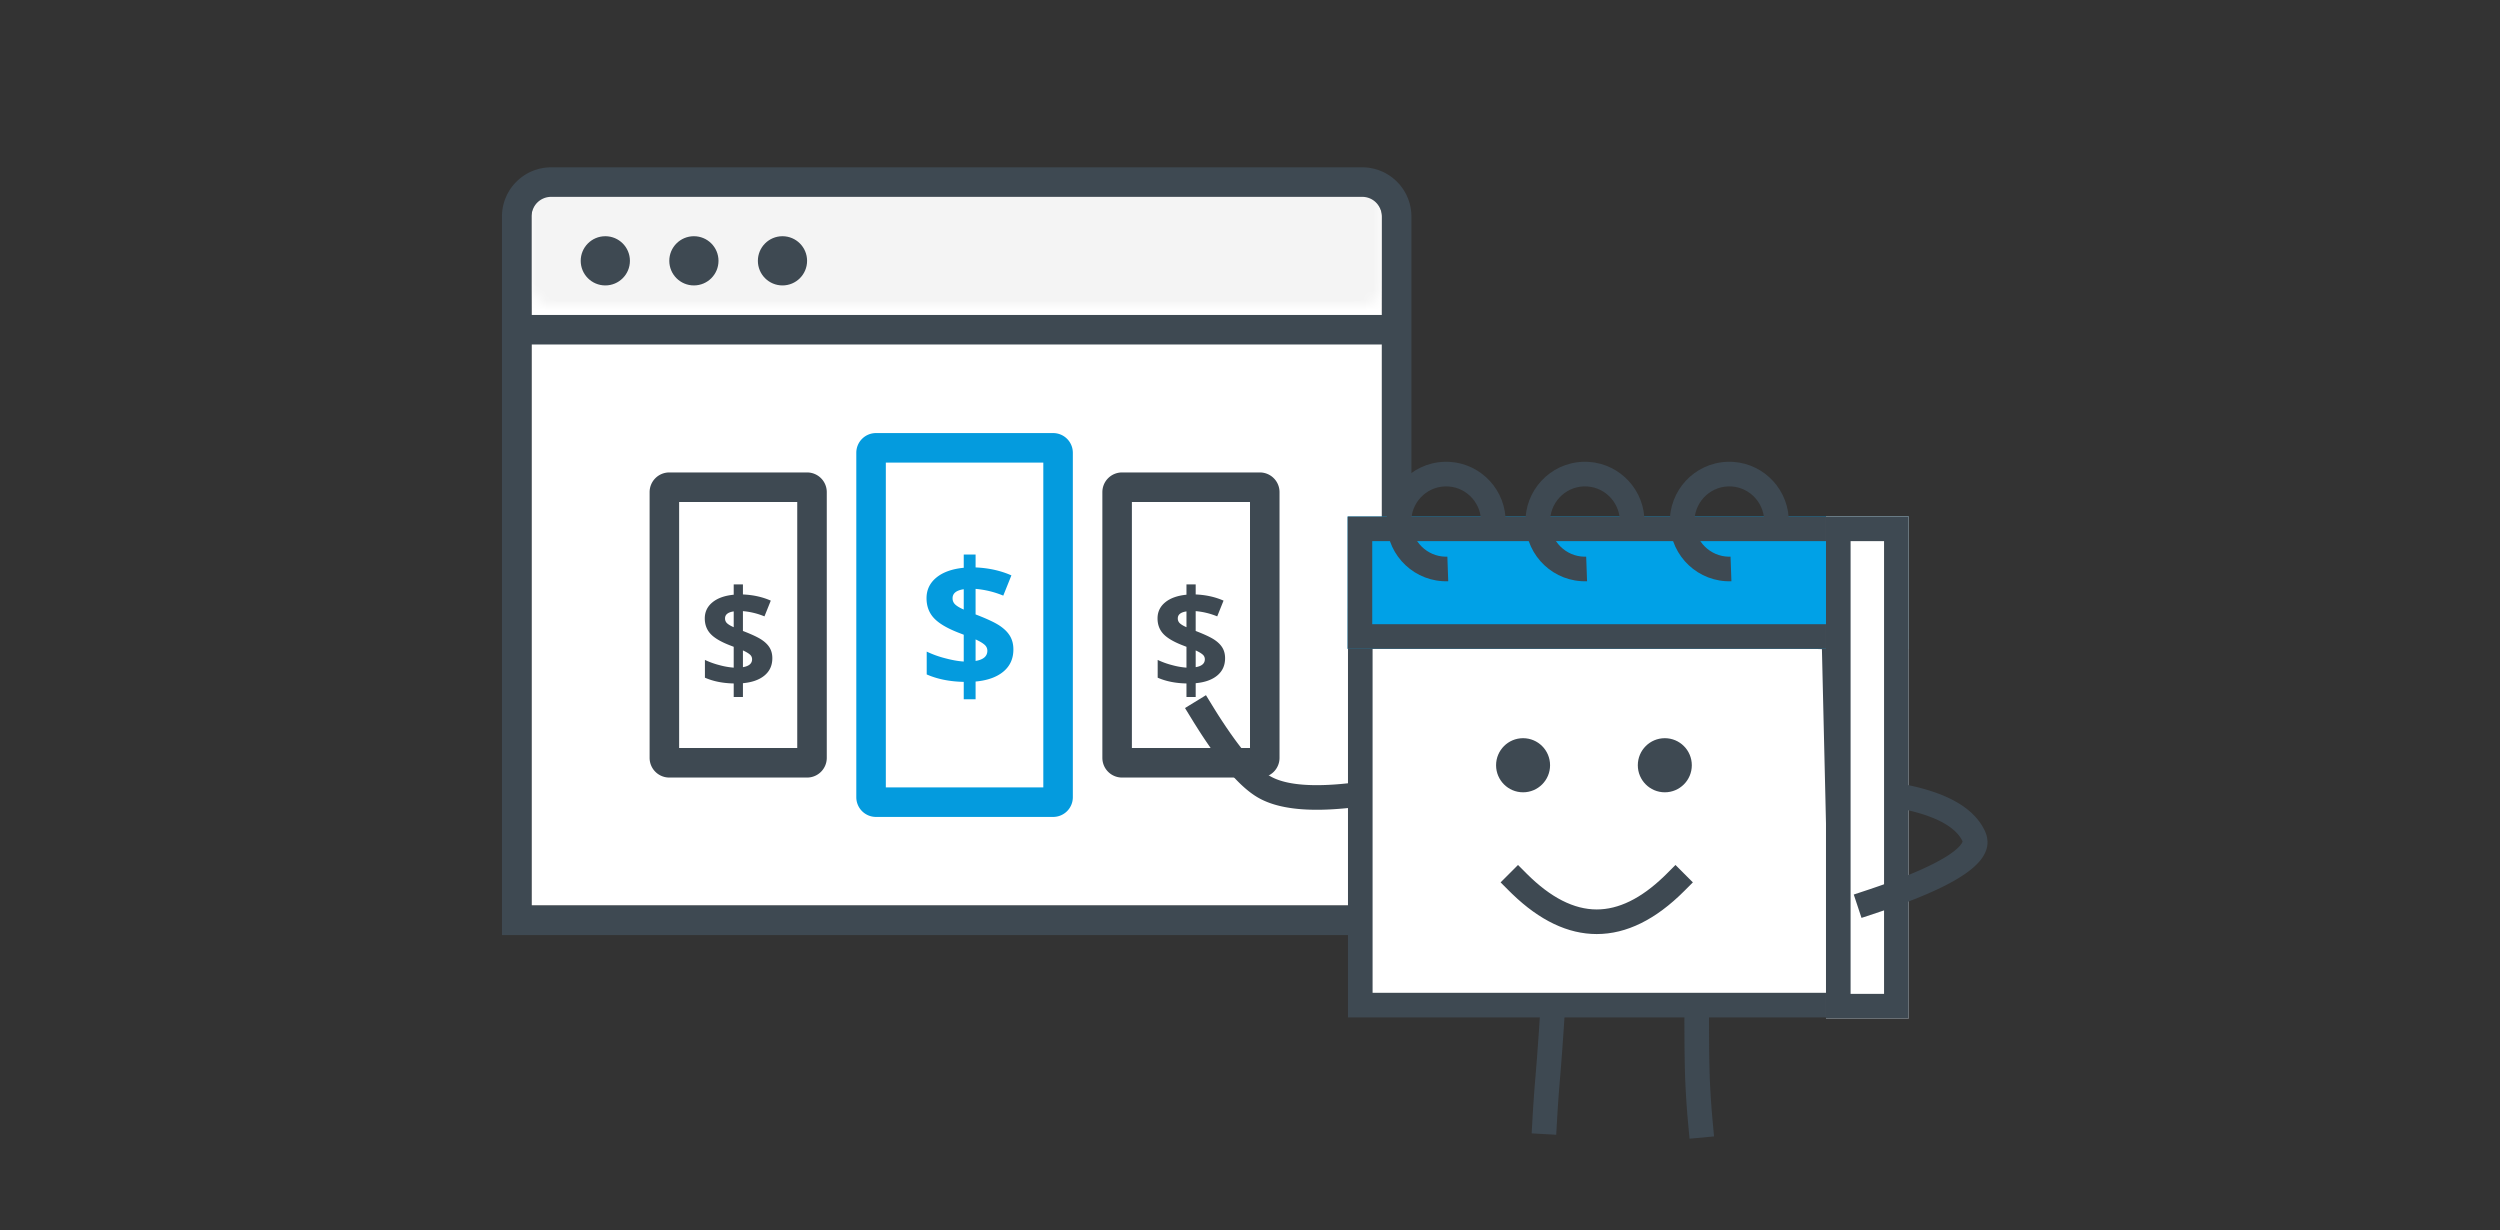<svg width="254" height="125" xmlns="http://www.w3.org/2000/svg" xmlns:xlink="http://www.w3.org/1999/xlink"><rect width="100%" height="100%" fill="#333333" stroke="none"/><defs><path d="M89.4 75H3V5a2 2 0 0 1 2-2h82.4a2 2 0 0 1 2 2v70Z" id="a"/></defs><g fill="none" fill-rule="evenodd"><g transform="translate(51 17)"><mask id="b" fill="#fff"><use xlink:href="#a"/></mask><use fill="#FFF" xlink:href="#a"/><path fill="#F4F4F4" fill-rule="nonzero" mask="url(#b)" transform="matrix(1 0 0 -1 0 17)" d="M3 2h86.6v13H3z"/><circle fill="#3E4952" mask="url(#b)" cx="10.5" cy="9.5" r="2.5"/><circle fill="#3E4952" mask="url(#b)" cx="19.5" cy="9.5" r="2.5"/><circle fill="#3E4952" mask="url(#b)" cx="28.5" cy="9.5" r="2.5"/><path fill="#3E4952" d="M0 15h92v3H0z"/><path d="M87.4 0H5a5 5 0 0 0-5 5v73h92.4V5a5 5 0 0 0-5-5Zm0 3a2 2 0 0 1 2 2v70H3V5a2 2 0 0 1 2-2h82.4Z" fill="#3E4952" fill-rule="nonzero"/></g><path d="M128 48a2 2 0 0 1 2 2v27a2 2 0 0 1-2 2h-14a2 2 0 0 1-2-2V50a2 2 0 0 1 2-2h14Zm-1 3h-12v25h12V51ZM82 48a2 2 0 0 1 2 2v27a2 2 0 0 1-2 2H68a2 2 0 0 1-2-2V50a2 2 0 0 1 2-2h14Zm-1 3H69v25h12V51Z" fill="#3E4952" fill-rule="nonzero"/><path d="M107 44a2 2 0 0 1 2 2v35a2 2 0 0 1-2 2H89a2 2 0 0 1-2-2V46a2 2 0 0 1 2-2h18Zm-1 3H90v33h16V47Z" fill="#049BDE" fill-rule="nonzero"/><path d="M99.12 71.046v-1.802c1.213-.111 2.156-.45 2.83-1.015.674-.565 1.01-1.314 1.01-2.246 0-.515-.112-.966-.338-1.353-.226-.387-.58-.741-1.063-1.064-.484-.322-1.297-.703-2.44-1.142V59.83a9.5 9.5 0 0 1 2.813.686l.826-2.057c-1.084-.48-2.297-.75-3.638-.809v-1.31h-1.204v1.346c-1.19.117-2.117.45-2.782.997-.665.548-.998 1.247-.998 2.096 0 .791.242 1.455.725 1.991.484.536 1.306 1.033 2.466 1.49l.589.228v2.725c-.563-.035-1.203-.15-1.92-.343a10.126 10.126 0 0 1-1.842-.668v2.32c1.078.475 2.332.727 3.762.756v1.767h1.204Zm-1.204-9.114c-.399-.176-.687-.348-.866-.515a.834.834 0 0 1-.268-.637c0-.498.378-.802 1.134-.914v2.066Zm1.204 5.22v-2.188c.398.182.697.357.896.527.2.17.299.378.299.624 0 .557-.398.903-1.195 1.037Z" fill="#049BDE" fill-rule="nonzero"/><path d="M75.482 70.813v-1.4c.943-.087 1.677-.35 2.201-.79.524-.44.786-1.022.786-1.747 0-.401-.087-.752-.263-1.053-.175-.3-.451-.576-.827-.827-.376-.25-1.008-.547-1.897-.889v-2.016a7.39 7.39 0 0 1 2.187.533l.643-1.6c-.843-.373-1.786-.583-2.83-.628v-1.019h-.937v1.046c-.925.091-1.646.35-2.163.776-.517.426-.776.97-.776 1.63 0 .615.188 1.131.564 1.548.376.417 1.015.804 1.917 1.16l.458.177v2.119a7.662 7.662 0 0 1-1.493-.267 7.876 7.876 0 0 1-1.432-.52v1.806c.838.369 1.813.565 2.925.587v1.374h.937Zm-.937-7.088c-.31-.137-.534-.27-.673-.4a.649.649 0 0 1-.208-.496c0-.387.294-.624.881-.71v1.606Zm.937 4.06v-1.702c.31.141.542.278.697.41a.615.615 0 0 1 .233.486c0 .432-.31.701-.93.806ZM121.482 70.813v-1.4c.943-.087 1.677-.35 2.201-.79.524-.44.786-1.022.786-1.747 0-.401-.087-.752-.263-1.053-.175-.3-.451-.576-.827-.827-.376-.25-1.008-.547-1.897-.889v-2.016a7.39 7.39 0 0 1 2.187.533l.643-1.6c-.843-.373-1.786-.583-2.83-.628v-1.019h-.937v1.046c-.925.091-1.646.35-2.163.776-.517.426-.776.97-.776 1.63 0 .615.188 1.131.564 1.548.376.417 1.015.804 1.917 1.16l.458.177v2.119a7.662 7.662 0 0 1-1.493-.267 7.876 7.876 0 0 1-1.432-.52v1.806c.838.369 1.813.565 2.925.587v1.374h.937Zm-.937-7.088c-.31-.137-.534-.27-.673-.4a.649.649 0 0 1-.208-.496c0-.387.294-.624.881-.71v1.606Zm.937 4.06v-1.702c.31.141.542.278.697.41a.615.615 0 0 1 .233.486c0 .432-.31.701-.93.806Z" fill="#3E4952" fill-rule="nonzero"/><g transform="translate(118.31 46.708)"><path fill="#FFF" d="M19.895 16.412v39h49l-.876-37.374z"/><path d="M18.645 15.119v41.543h51.53l-.934-39.834-50.596-1.709Zm2.5 2.586 45.652 1.541.818 34.915h-46.47V17.705Z" fill="#3E4952" fill-rule="nonzero"/><path fill="#00A1E7" d="M18.611 5.772h57v13.44h-57z"/><path d="M75.61 5.772v13.44h-57V5.772h57Zm-2.5 2.499h-52v8.44h52v-8.44Z" fill="#3E4952" fill-rule="nonzero"/><path fill="#FFF" d="M67.211 5.772h8.4v51h-8.4z"/><path d="M75.61 5.772v51h-8.4v-51h8.4Zm-2.5 2.499h-3.4v46h3.4v-46ZM22.577 6.49C22.461 3.142 25.07.329 28.407.212c3.263-.115 6.01 2.389 6.241 5.63l.012.226-2.498.087c-.069-1.973-1.712-3.513-3.667-3.445-1.955.07-3.488 1.722-3.42 3.695.067 1.909 1.608 3.413 3.48 3.446l.187-.001.088 2.498c-3.338.117-6.136-2.506-6.253-5.856ZM36.68 6.49C36.566 3.142 39.174.329 42.512.212c3.263-.115 6.01 2.389 6.241 5.63l.012.226-2.498.087c-.069-1.973-1.712-3.513-3.667-3.445-1.955.07-3.488 1.722-3.42 3.695.067 1.909 1.608 3.413 3.479 3.446l.188-.001.088 2.498c-3.339.117-6.137-2.506-6.253-5.856ZM51.349 6.49C51.233 3.142 53.84.329 57.179.212c3.263-.115 6.01 2.389 6.241 5.63l.012.226-2.498.087c-.069-1.973-1.712-3.513-3.667-3.445-1.955.07-3.488 1.722-3.42 3.695.067 1.909 1.608 3.413 3.479 3.446l.188-.001.088 2.498c-3.339.117-6.137-2.506-6.253-5.856Z" fill="#3E4952" fill-rule="nonzero"/><ellipse fill="#3E4952" cx="36.434" cy="31.041" rx="2.743" ry="2.749"/><path d="m51.918 41.174 1.768 1.768-.884.884c-2.883 2.883-5.849 4.366-8.884 4.366-2.93 0-5.796-1.383-8.585-4.073l-.299-.293-.883-.884 1.767-1.768.884.884c2.45 2.45 4.818 3.634 7.116 3.634 2.21 0 4.484-1.095 6.834-3.357l.282-.277.884-.884Z" fill="#3E4952" fill-rule="nonzero"/><ellipse fill="#3E4952" cx="50.835" cy="31.041" rx="2.743" ry="2.749"/><path d="m73.869 32.73 1.227.236c4.286.822 7.053 2.323 8.206 4.642 1 2.011-.359 3.8-3.917 5.621l-.523.26-.554.262c-.189.087-.383.175-.582.262l-.613.263-.317.132-.657.265-.34.133-.7.266-.73.269-.759.27-.788.273-.817.274-1.186.393-.787-2.373 1.65-.548.893-.306.431-.152.83-.3.787-.297.744-.292c.24-.097.474-.193.7-.288l.658-.284c.318-.14.62-.28.906-.417l.55-.272c.527-.27.99-.533 1.387-.789.739-.475 1.211-.902 1.42-1.24.104-.166.108-.206.075-.272-.702-1.413-2.697-2.53-6.071-3.227l-.367-.073-1.227-.236.47-2.455ZM38.276 54.52l2.495.161-.205 3.13-.17 2.421-.15 1.938-.046.539a146.088 146.088 0 0 0-.258 3.452l-.07 1.173-.07 1.248-2.495-.138.07-1.248c.066-1.2.145-2.38.237-3.545l.238-2.915.19-2.663.234-3.553ZM52.896 62.668l-.027-.929-.014-.684-.02-1.525-.01-2.2.004-2.222 2.5.006-.004 2.672.013 2.107.016 1.107.031 1.291.01.29c.045 1.29.13 2.68.259 4.172l.067.754.116 1.245-2.49.231-.115-1.244a88.097 88.097 0 0 1-.336-5.07ZM19.578 32.78l.252 2.488-1.243.126c-4.081.414-7.1.083-9.096-1.075-1.754-1.018-3.722-3.276-5.987-6.802l-.508-.805-.911-1.484 2.131-1.305.653 1.065c.319.52.63 1.014.935 1.48l.451.68.44.64.429.6c.282.387.556.746.823 1.079l.393.478c.905 1.07 1.71 1.808 2.406 2.211 1.387.806 3.79 1.094 7.177.79l1.655-.165Z" fill="#3E4952" fill-rule="nonzero"/></g></g></svg>